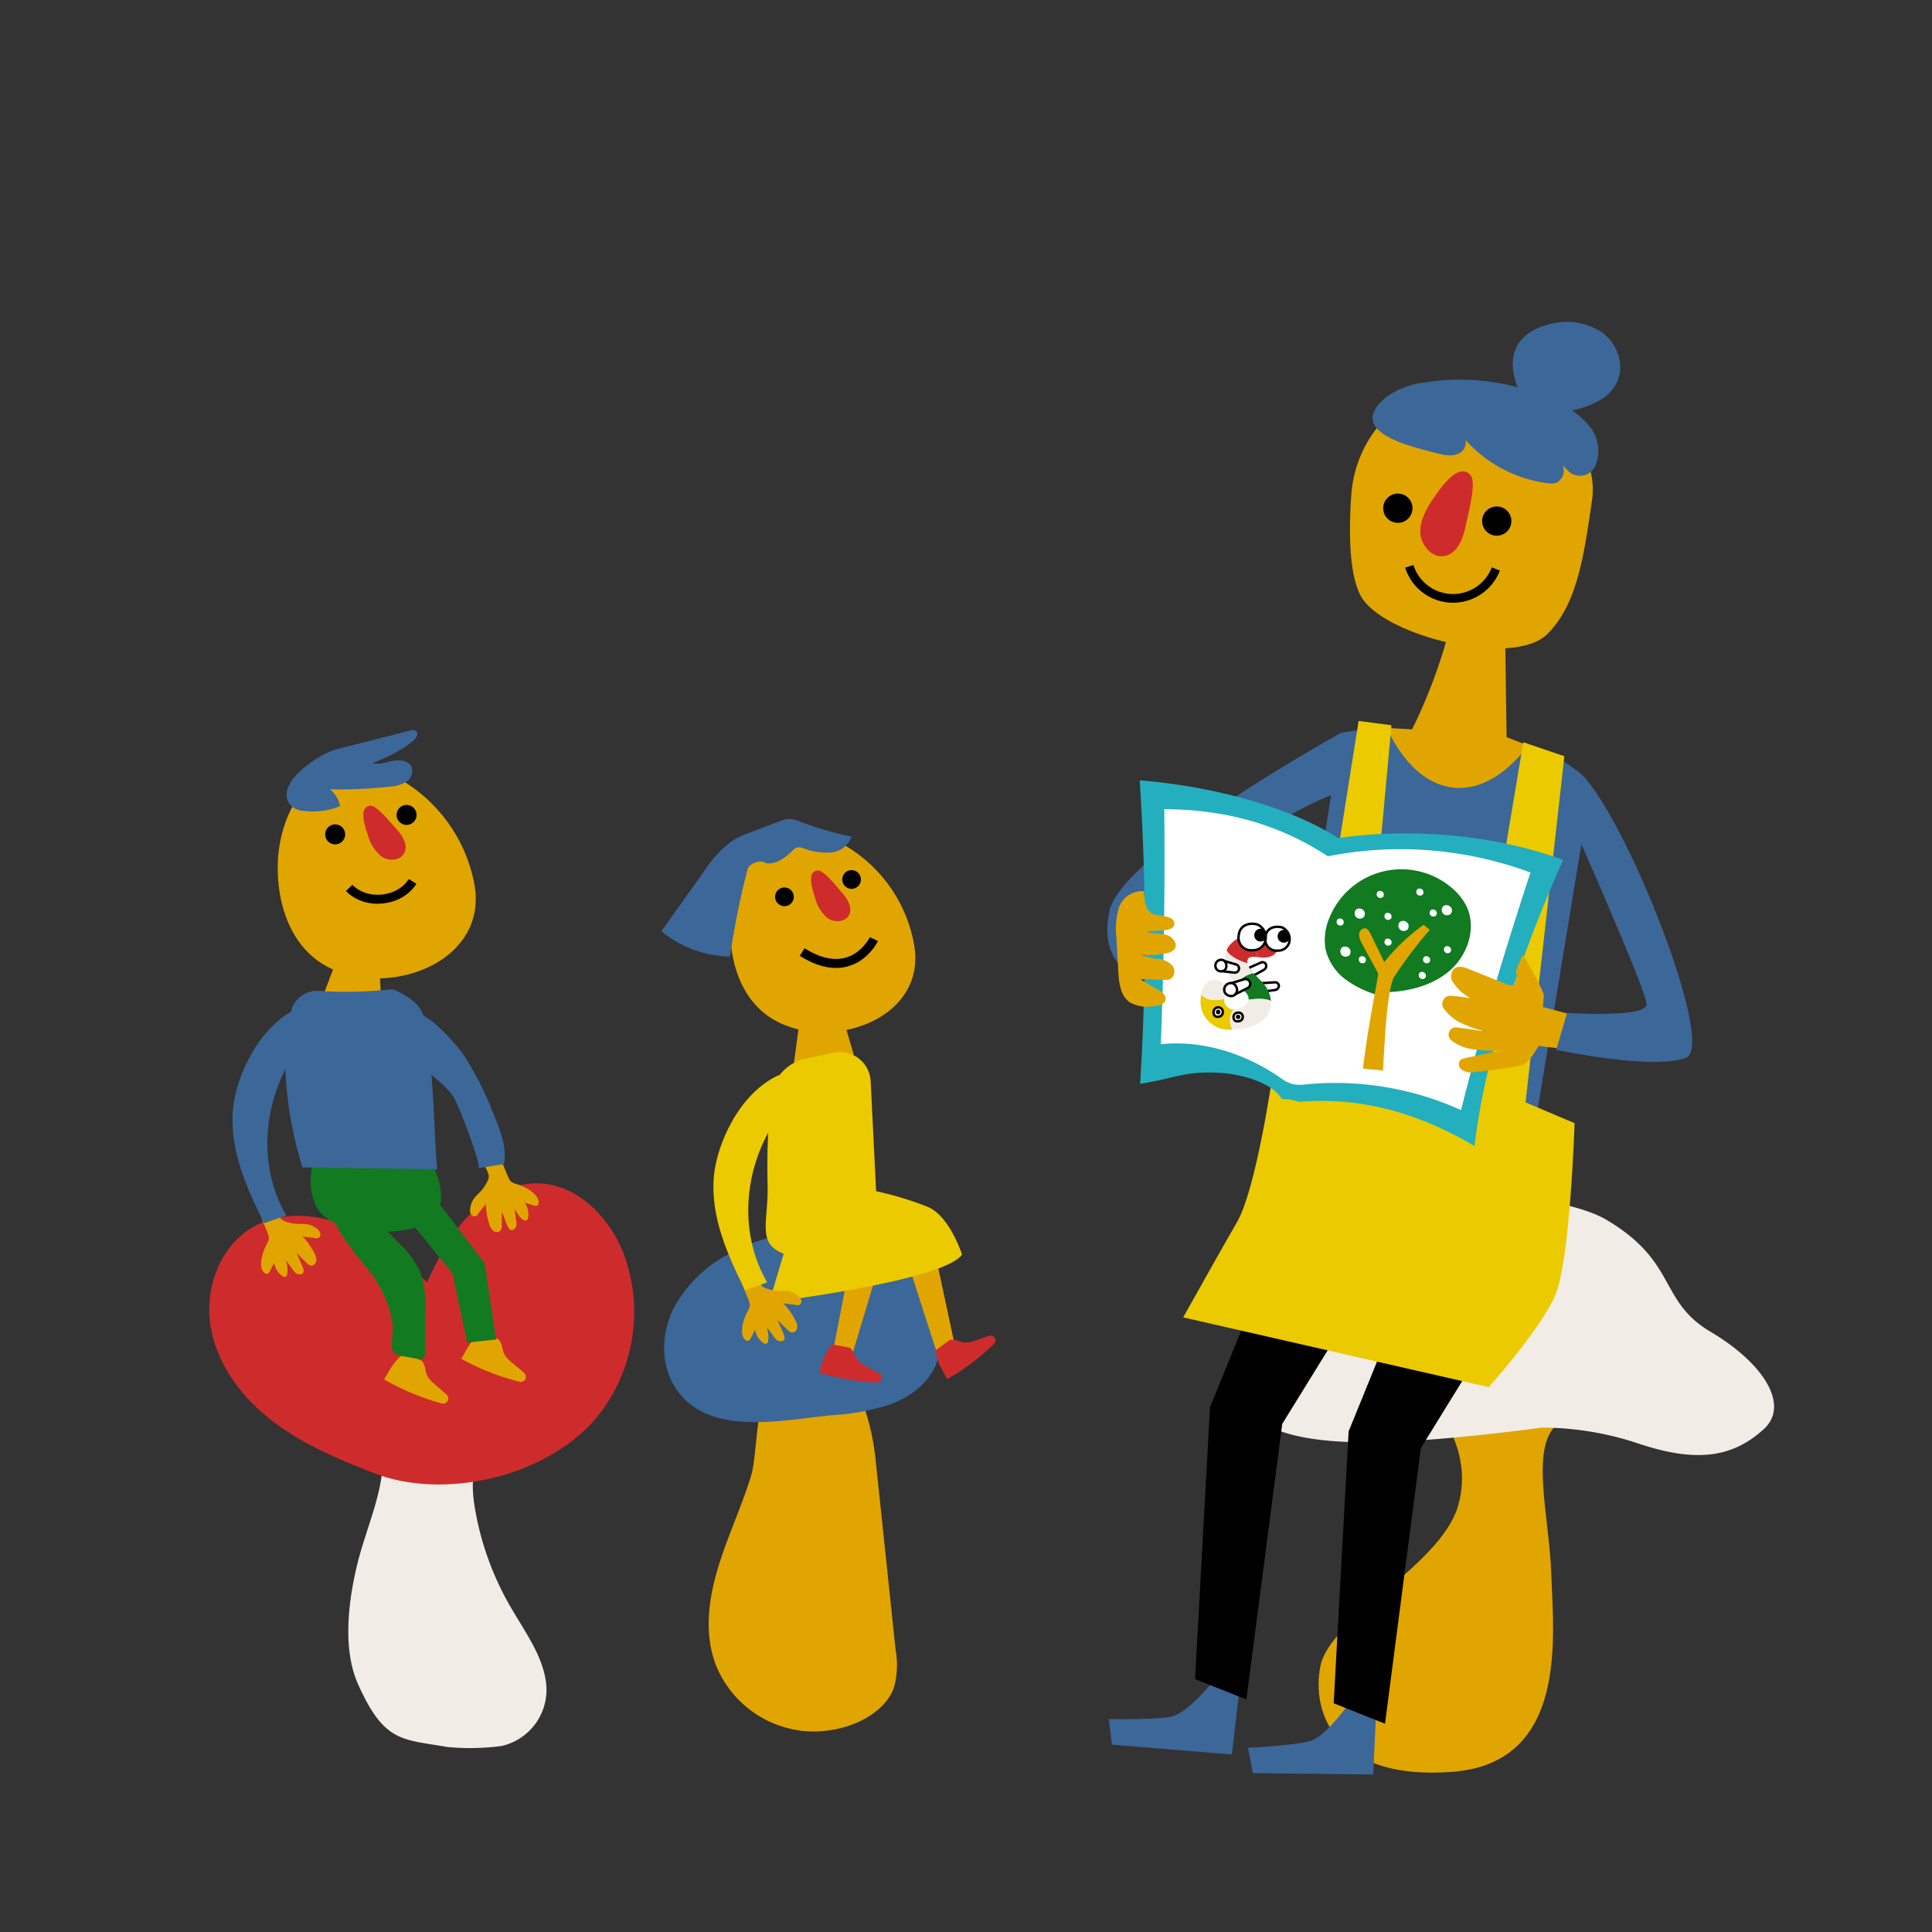 <?xml version="1.0" encoding="UTF-8"?> <svg xmlns="http://www.w3.org/2000/svg" viewBox="0 0 360 360"><rect x="0" y="0" width="360" height="360" fill="#333333" stroke="none"/><defs><style> .cls-1 { fill: #e1a500; } .cls-2 { fill: #3c6799; } .cls-3 { fill: #f1ece5; } .cls-4 { fill: #ce2c2c; } .cls-10, .cls-5 { fill: none; stroke-miterlimit: 10; } .cls-10, .cls-11, .cls-12, .cls-5 { stroke: #000; } .cls-5 { stroke-width: 1.622px; } .cls-6 { fill: #ebca00; } .cls-7 { fill: #23afbe; } .cls-11, .cls-8 { fill: #fff; } .cls-9 { fill: #127a20; } .cls-10 { stroke-width: 1.673px; } .cls-11, .cls-12 { stroke-linecap: round; stroke-linejoin: round; stroke-width: 0.449px; } </style></defs><title>class2-2</title><g id="menu"><path class="cls-1" d="M139.985,274.887c-1.8,5.887-4.513,11.6-6.264,17.493s-2.5,12.131-.341,17.853a19.78,19.78,0,0,0,15.045,12.133c7.365,1.3,16.194-2.157,18.178-8.01a15.985,15.985,0,0,0,.284-6.9q-1.871-17.782-3.742-35.564c-.563-5.349-3.441-21.947-14.942-19.332C140.366,254.346,141.443,270.109,139.985,274.887Z"></path><path class="cls-2" d="M125.517,258.036c-2.43-4.184-2.222-9.581-.144-13.951A24.108,24.108,0,0,1,135.4,233.9a30.927,30.927,0,0,1,19.086-4.023,25.754,25.754,0,0,1,16.928,9.375c3.431,4.384,5.184,10.6,2.724,15.6-1.635,3.321-4.889,5.618-8.367,6.886a43.679,43.679,0,0,1-10.894,1.981C145.586,264.605,131.243,268,125.517,258.036Z"></path><g><path class="cls-1" d="M266.38,260.936s8.633,8.648,5.267,19.8-23.8,20.74-25.6,29.683,2.976,21.426,24.626,19.733,18.751-25.364,18.4-36.61-4.347-24.831,1.741-28.608S266.38,260.936,266.38,260.936Z"></path><path class="cls-3" d="M287.273,266.013s-18.246,2.557-30.963,2.735-27.712-1.787-23.564-12.914c3.258-8.74,13.322-9.323,20.566-13.76,5.36-3.283,6.711-12.244,14.146-16.026,10.224-5.2,26.323-2.042,31.86,1.236,13.343,7.9,9.659,15.1,19.444,20.89s14.8,13.6,9.92,18.1c-6.3,5.8-13.482,6-23.355,2.721A57,57,0,0,0,287.273,266.013Z"></path></g><g><path class="cls-3" d="M95.044,299.262c2.614,4.563,5.955,9.011,6.667,14.008a10.736,10.736,0,0,1-8.273,12.074,44.627,44.627,0,0,1-10.024.19c-8.5-1.485-11.8-.778-16.683-11.678-3-6.687-1.789-15.872-.055-22.782,2.211-8.815,7.339-18.121,2.9-26.366a140.135,140.135,0,0,0,22.114-1.456c-2.049,6.617-4.41,9.854-3.306,17.1A54.612,54.612,0,0,0,95.044,299.262Z"></path><path class="cls-4" d="M111.524,263.708a31.174,31.174,0,0,0,4.911-29.5c-2.533-7.029-8.574-13.463-16.042-13.7-4.911-.155-9.609,2.412-13.019,5.95s-5.711,7.981-7.787,12.435c-4.574-3.949-9.244-7.958-14.794-10.346s-12.225-2.943-17.5.013c-6.256,3.51-9.2,11.45-8.057,18.532S45,260.332,50.68,264.716s12.382,7.209,19.071,9.8C82.981,279.644,102.393,275.093,111.524,263.708Z"></path></g><g><path class="cls-2" d="M249.834,136.58s-40.579,22.4-43.056,33.019,6.1,13.2,6.1,13.2l3.516-6.667s-3.871-2.893-1.54-6.776,31.553-22.476,36.034-21.817S249.834,136.58,249.834,136.58Z"></path><path class="cls-2" d="M295.151,154.415,285.669,211.9l-46.267-8.49,10.432-66.828s5.339-1.355,13.934-.42c1.529.166,18.3,2.262,20.124,2.7,8.437,2.039,12.033,6.828,12.033,6.828Z"></path><path class="cls-2" d="M227.148,311.946s-5.586,7.343-8.992,7.948-11.544.43-11.544.43l.576,4.761,22.351,1.84,1.664-14.213Z"></path><path class="cls-1" d="M263.12,135.906a98.5,98.5,0,0,0,7.713-21.7l9.579.68.318,22.463,3.955,1.555s-5.9,8.917-14.117,7.825-12.1-11.09-12.1-11.09Z"></path><path class="cls-1" d="M258.154,77.931a22.771,22.771,0,0,0-6.346,14.149c-.463,6.347-.518,14.614,1.7,18.868,3.909,7.488,28.37,13.6,34.812,7.2,5.555-5.525,6.8-14.478,8.321-24.885a14.221,14.221,0,0,0-11.073-15.951L263.38,72.514Z"></path><circle cx="260.469" cy="94.698" r="2.727"></circle><circle cx="278.898" cy="97.094" r="2.727"></circle><path class="cls-4" d="M273.144,97.821c-.47,2.5-1.6,5.465-4.115,5.809-2.326.317-4.3-2.108-4.372-4.455s1.2-4.507,2.53-6.442c1.364-1.986,4.595-6.7,6.828-4.19C275.225,89.9,273.462,96.134,273.144,97.821Z"></path><path class="cls-5" d="M262.6,105.527a8.548,8.548,0,0,0,16.127.493"></path><polygon points="233.204 243.212 225.467 262.209 222.682 312.877 232.244 316.68 238.927 265.318 250.608 246.406 233.204 243.212"></polygon><path class="cls-2" d="M252.45,315.887s-5.06,7.715-8.415,8.557-11.486,1.235-11.486,1.235l.907,4.71,22.425.273.667-14.294Z"></path><polygon points="259.035 247.715 251.298 266.712 248.513 317.38 258.075 321.183 264.758 269.821 276.439 250.909 259.035 247.715"></polygon><path class="cls-6" d="M220.473,245.473l56.928,13s9.634-10.7,12.408-17.16,3.592-32.028,3.592-32.028l-9.135-3.87,7.229-64.5-7.653-2.609-3.767,22.5-22.8-3.939,2-21.729-6.117-.8-10.321,65.133-5.851,1.762s-3,20.518-6.506,26.523C227.915,232.158,220.473,245.473,220.473,245.473Z"></path><path class="cls-2" d="M267.5,84.4c1.522.4,3.24.774,4.589-.037s1.469-3.343-.071-3.667a24.722,24.722,0,0,0,16.341,9.337,3.44,3.44,0,0,0,1.659-.086,2.531,2.531,0,0,0,1.288-2.885,7.38,7.38,0,0,0-1.673-2.964,10.308,10.308,0,0,0,2.492,3.564,3.118,3.118,0,0,0,5.166-.942,7.182,7.182,0,0,0-.994-7.147,15.787,15.787,0,0,0-5.962-4.556,41.347,41.347,0,0,0-25-3.729A14.77,14.77,0,0,0,258.311,74C250.459,80.406,262.8,83.163,267.5,84.4Z"></path><path class="cls-2" d="M283.431,73.592c-1.418-2.833-2.264-6.316-.759-9.1,1.177-2.18,3.566-3.457,5.97-4.058a12.011,12.011,0,0,1,9.8,1.452c2.776,1.978,4.3,5.827,3.017,8.985-1.458,3.595-5.68,5.121-9.5,5.806-3.048.547-7.1.235-8.009-2.726"></path><path class="cls-7" d="M291.264,160.236a276.992,276.992,0,0,0-11.931,31.848,120.876,120.876,0,0,0-4.578,21.46c-11.466-6.792-22.212-9.1-32.72-8.233a9.6,9.6,0,0,0-3.209-.544c-1.863-3.233-8.049-4.655-11.4-4.852-6.793-.4-8.231.993-14.982,2.031a440.139,440.139,0,0,0-.077-56.534s22.06,1.282,37.026,10.767C249.4,156.179,270.04,152.466,291.264,160.236Z"></path><path class="cls-8" d="M216.3,194.59q.87-21.894.644-43.813c10.923.05,21.058,2.587,30.493,8.782a69.669,69.669,0,0,1,37.754,3.027c-4.811,14.468-9.226,29.394-12.946,44.265a56.868,56.868,0,0,0-29.6-4.727,5.507,5.507,0,0,1-3.851-1.144C232.236,196.349,224,193.719,216.3,194.59Z"></path><path class="cls-1" d="M282.4,181.111c.731,1.424-.086,1.464-.027,1.716.29,1.24-1.517.626-1.517.626l-7.194-2.9c-.945-.382-2.1-.748-2.855.139a1.976,1.976,0,0,0-.079,2.309,8.95,8.95,0,0,0,7.661,4.067,37.791,37.791,0,0,0-8.012-1.523A1.511,1.511,0,0,0,269,187.889a8.917,8.917,0,0,0,3,2.617,22.759,22.759,0,0,0,6.393,2q-3.46-.631-6.955-1.056a1.354,1.354,0,0,0-.973,2.428,8.439,8.439,0,0,0,2.847,1.408,20.743,20.743,0,0,0,6.644.394l-7.019,1.507a1.777,1.777,0,0,0-.786.307,1.209,1.209,0,0,0,.123,1.741,3.085,3.085,0,0,0,1.84.623s8.546-.936,9.818-1.537,2.912-3.714,2.912-3.714.806-8.164.826-9.108-3.926-7.637-3.926-7.637Z"></path><polygon class="cls-1" points="285.122 187.023 294.196 189.421 293.431 195.698 283.701 194.544 285.122 187.023"></polygon><path class="cls-2" d="M292.008,188.745l-2.037,6.879s18.168,3.853,24.2,1.466S300.778,146.9,293.3,143.279l-1.092,8.45s14.674,32.931,14.62,35.448S292.008,188.745,292.008,188.745Z"></path><path class="cls-1" d="M218.824,172.127c.013.841-1.084,1.155-1.923,1.208l-3.263.208c1.106.535,2.424.321,3.614.623s2.328,1.673,1.617,2.675a2.3,2.3,0,0,1-1.44.752,15.158,15.158,0,0,1-4.692.294,7.435,7.435,0,0,0,2.925.771,4.252,4.252,0,0,1,2.728,1.2,1.716,1.716,0,0,1-.352,2.6,2.516,2.516,0,0,1-1.073.121l-4.572-.147,3.442,2.02c.683.4,1.462.984,1.366,1.77-.113.929-1.3,1.225-2.233,1.286a6.92,6.92,0,0,1-4.439-.728c-1.752-1.211-2.033-3.643-2.151-5.769l-.348-6.279a13.451,13.451,0,0,1,.519-5.768,4.582,4.582,0,0,1,4.614-2.9c.12,1.482.062,2.914,1.187,3.954C215.3,170.9,218.8,170.3,218.824,172.127Z"></path></g><g><polygon class="cls-1" points="70.637 179.398 71.194 189.225 59.158 188.248 63.052 178.061 70.637 179.398"></polygon><path class="cls-1" d="M88.4,164.8a28.708,28.708,0,0,0-13.354-19.3c-3.446-2.057-7.545-3.384-11.479-2.587-7.666,1.552-11.655,10.374-11.811,18.194-.13,6.547,1.865,13.562,7.03,17.586C69.406,186.972,91.212,180.476,88.4,164.8Z"></path><path class="cls-9" d="M80.135,215.984s6.309,10.841-3.233,12.934c-6.238,1.368-16.172.637-18.216-4.643a11.458,11.458,0,0,1,.4-9.428Z"></path><path class="cls-2" d="M81.473,217.886c-8.436-.114-16.67-.244-25.106-.358a69.426,69.426,0,0,1-3.228-21.756,21.294,21.294,0,0,1,1.326-8.049,4.981,4.981,0,0,1,4.962-3.075,79.135,79.135,0,0,0,13.682-.319,13.051,13.051,0,0,1,3.442,1.862c3.065,2.273,2.477,4.511,2.917,6.794C80.885,200.341,80.883,212.365,81.473,217.886Z"></path><path class="cls-2" d="M62.572,139.652,76.4,136.134a1.339,1.339,0,0,1,1.063.029c.679.449.057,1.493-.59,1.988a26.861,26.861,0,0,1-7.5,4.033c1.254.382,2.577-.148,3.862-.405s2.914-.064,3.456,1.129a2.383,2.383,0,0,1-1.013,2.784,6.6,6.6,0,0,1-3.06.883,84.657,84.657,0,0,1-11.1.507,5.522,5.522,0,0,1,1.84,3.119,13.17,13.17,0,0,1-6.862.885,3.582,3.582,0,0,1-2.47-1.158C50.988,145.813,59.8,140.357,62.572,139.652Z"></path><path class="cls-4" d="M73.766,154.37c1.188,1.269,2.37,3.087,1.542,4.615-.764,1.411-2.9,1.523-4.222.613a7.711,7.711,0,0,1-2.532-4c-.544-1.554-1.838-5.239.447-5.458C70.238,150.025,72.964,153.514,73.766,154.37Z"></path><circle cx="62.452" cy="155.473" r="1.864"></circle><circle cx="75.758" cy="151.849" r="1.864"></circle><path class="cls-1" d="M89.675,248.25c-1.976,1.492-2.415,2.757-3.727,4.949a45.8,45.8,0,0,0,10.846,4.271.956.956,0,0,0,1.074-1.4c-.317-.531-2.844-2.271-3.579-3.247-.913-1.211-.413-2-1.366-3.228Z"></path><path class="cls-1" d="M75.378,252.153c-2,1.453-2.468,2.709-3.823,4.875a45.8,45.8,0,0,0,10.76,4.483.956.956,0,0,0,1.1-1.382c-.307-.538-2.8-2.327-3.515-3.317-.889-1.229-.374-2-1.3-3.254Z"></path></g><g><g><polygon class="cls-1" points="156.49 187.717 159.095 196.56 147.909 198.238 149.286 188.116 156.49 187.717"></polygon><path class="cls-1" d="M170.356,176.164a26.889,26.889,0,0,0-12.272-18.238c-3.2-1.969-7.026-3.262-10.721-2.564-7.2,1.361-11.042,9.576-11.283,16.9-.2,6.13,1.581,12.725,6.371,16.557C152.3,196.7,172.805,190.879,170.356,176.164Z"></path><path class="cls-4" d="M156.781,166.216c1.1,1.2,2.183,2.919,1.389,4.341-.733,1.312-2.735,1.391-3.962.523a7.227,7.227,0,0,1-2.323-3.775c-.491-1.462-1.658-4.929.485-5.106C153.53,162.1,156.041,165.4,156.781,166.216Z"></path><circle cx="146.171" cy="167.111" r="1.746"></circle><circle cx="158.678" cy="163.878" r="1.746"></circle><path class="cls-2" d="M135.808,157.154a22.921,22.921,0,0,0-4.795,5.432l-7.767,10.946a20.673,20.673,0,0,0,12.788,4.71,145.928,145.928,0,0,1,3.126-15.749,2.994,2.994,0,0,1,.418-1.051,3.238,3.238,0,0,1,2.573-.888c1.643,1.032,4.074-.586,5.439-1.965a2.316,2.316,0,0,1,.836-.641,2.107,2.107,0,0,1,1.284.119,12.346,12.346,0,0,0,5.087.79,4.454,4.454,0,0,0,3.878-2.967,64.963,64.963,0,0,1-9.581-2.779,5.211,5.211,0,0,0-2.4-.5,5.032,5.032,0,0,0-1.146.329l-6.744,2.538A12.189,12.189,0,0,0,135.808,157.154Z"></path><polyline class="cls-1" points="174.614 235.259 177.995 251.049 174.4 251.524 169.066 234.978"></polyline><polyline class="cls-1" points="163.256 237.588 158.605 253.052 155.226 251.735 158.529 234.667"></polyline><path class="cls-4" d="M174.361,251.592c.224,2.309,1.02,3.279,2.127,5.4a42.839,42.839,0,0,0,8.721-6.57.9.9,0,0,0-.594-1.545c-.58-.006-3.207,1.159-4.346,1.269-1.414.135-1.8-.648-3.247-.49Z"></path><path class="cls-4" d="M155.086,250.5c-1.528,1.745-1.691,2.988-2.477,5.248a42.925,42.925,0,0,0,10.76,1.855.9.9,0,0,0,.718-1.491c-.392-.427-3.04-1.543-3.9-2.3-1.067-.937-.758-1.753-1.867-2.7Z"></path></g><path class="cls-6" d="M162.226,201.268a5.733,5.733,0,0,0-6.913-5.107L149.55,197.4a8.306,8.306,0,0,0-5.93,6.967,134,134,0,0,0-.593,16.33c.2,6.974-2.106,10.953,3,12.916l-2.71,9.074s32.658-4.006,35.942-8.931c0,0-2.269-7.095-6.319-8.847a61.625,61.625,0,0,0-9.689-2.948Z"></path><path class="cls-1" d="M148.571,241.355a1.774,1.774,0,0,1,.714.892.777.777,0,0,1-.439.953,1.157,1.157,0,0,1-.6-.04c-.334-.082-1.674-.176-2.3-.33a12.67,12.67,0,0,1,2.239,3.141,2.534,2.534,0,0,1,.362,1.4,1,1,0,0,1-.955.93,1.5,1.5,0,0,1-.877-.529l-1.778-1.754c.195.691.98,2.14,1.176,2.832a1.2,1.2,0,0,1,.062.618c-.156.6-1.078.566-1.532.146s-1.267-1.805-1.742-2.2a5.248,5.248,0,0,1,.2,2.655.512.512,0,0,1-.761.252,3.821,3.821,0,0,1-1.65-2.524l-.819,1.586a.951.951,0,0,1-.284.378c-.352.233-.822-.092-1.024-.463-.752-1.38.079-3.755.823-5.139a2.4,2.4,0,0,0,.341-.986c.04-.771-1.734-4.057-1.569-4.737.276-1.132,1.733-.765,2.879-.955.782,2.128.629,2.4,2.781,2.883C145.733,240.8,146.862,240.085,148.571,241.355Z"></path><path class="cls-6" d="M145.613,207.2c-7.133,9.478-8.2,22.271-2.659,31.754l-4.121,1.443c-3.3-6.608-6.465-13.7-5.818-21.181.507-5.862,4.66-15.548,12.192-18.926"></path><path class="cls-1" d="M58.956,228.883a1.78,1.78,0,0,1,.714.892.777.777,0,0,1-.439.953,1.178,1.178,0,0,1-.6-.04c-.334-.082-1.674-.176-2.3-.33a12.63,12.63,0,0,1,2.24,3.141,2.534,2.534,0,0,1,.362,1.4,1,1,0,0,1-.955.93,1.5,1.5,0,0,1-.877-.529l-1.778-1.755c.2.692.98,2.141,1.176,2.833a1.193,1.193,0,0,1,.061.618c-.155.6-1.077.566-1.531.146s-1.267-1.8-1.742-2.2a5.26,5.26,0,0,1,.2,2.655.512.512,0,0,1-.761.253,3.825,3.825,0,0,1-1.651-2.525l-.818,1.587a.958.958,0,0,1-.284.378c-.352.233-.822-.092-1.024-.463-.752-1.38.079-3.755.822-5.14a2.393,2.393,0,0,0,.342-.985c.039-.771-1.734-4.058-1.569-4.737.275-1.132,1.733-.765,2.879-.955.782,2.128.629,2.4,2.781,2.883C56.117,228.326,57.247,227.613,58.956,228.883Z"></path><path class="cls-2" d="M56,194.725c-7.132,9.478-8.2,22.271-2.658,31.754l-4.121,1.443c-3.3-6.609-6.465-13.7-5.818-21.182.506-5.862,4.66-15.548,12.192-18.925"></path><path class="cls-10" d="M162.839,174.987s-3.98,8.344-13.366,2.411"></path></g><path class="cls-1" d="M87.628,225.093a1.774,1.774,0,0,0,.124,1.135.777.777,0,0,0,.985.365,1.172,1.172,0,0,0,.4-.452c.179-.293,1.061-1.306,1.4-1.858a12.654,12.654,0,0,0,.633,3.805,2.531,2.531,0,0,0,.736,1.25,1,1,0,0,0,1.333-.016,1.5,1.5,0,0,0,.246-1l.021-2.5c.35.628.817,2.208,1.167,2.836a1.207,1.207,0,0,0,.393.481c.533.314,1.163-.36,1.188-.978s-.378-2.173-.321-2.788c.569.811.912,1.622,1.731,2.023a.513.513,0,0,0,.717-.359,3.823,3.823,0,0,0-.614-2.953l1.7.545a.947.947,0,0,0,.468.067c.414-.083.517-.646.4-1.051-.443-1.508-2.708-2.6-4.213-3.057a2.4,2.4,0,0,1-.938-.457c-.572-.518-1.637-4.1-2.234-4.461-.995-.607-1.767.682-2.713,1.357.949,2.059,1.249,2.143.068,4C89.244,222.694,87.941,222.987,87.628,225.093Z"></path><path class="cls-9" d="M70.013,238.488c1.889,3.213,3.537,6.831,3.095,10.531-.133,1.116-.373,2.466.5,3.178a2.887,2.887,0,0,0,1.362.492l3.356.6c.633.1.9-.78.9-1.422l0-7.815a18.655,18.655,0,0,0-.881-6.956,18.647,18.647,0,0,0-4.52-5.948c-1.784-1.788-8.656-9.523-11.241-6.85C59.739,227.238,68.537,235.977,70.013,238.488Z"></path><polygon class="cls-9" points="81.521 223.837 90.298 235.385 92.441 249.586 87.064 250.167 84.293 237.233 75.978 227.07 81.521 223.837"></polygon><path class="cls-2" d="M89.1,217.668l4.818-.758c.556-3.172-.714-6.349-1.958-9.319a57.7,57.7,0,0,0-5.61-11.08c-1.282-1.823-7.284-9.015-10.226-7.724-2.633,1.155-.14,6.54,1.09,8.273,1.965,2.772,5.29,4.382,7.269,7.286C85.352,205.617,89.944,217.536,89.1,217.668Z"></path><path class="cls-10" d="M76.882,164.235c-2.429,3.858-8.655,4.5-11.817,1.214"></path><path class="cls-9" d="M256.951,185.473a18.7,18.7,0,0,1-6.188-2.934,9.833,9.833,0,0,1-3.749-5.608,10.257,10.257,0,0,1,.676-5.841,14.466,14.466,0,0,1,22.792-5.682,10.625,10.625,0,0,1,2.822,3.556c1.794,3.859.277,8.7-2.836,11.6s-7.487,4.111-11.738,4.3"></path><path class="cls-1" d="M253.961,199.064c.929-7.317,1.844-11.806,2.87-17.616-.987-1.9-2.088-3.8-3.075-5.7a3.225,3.225,0,0,1-.507-1.684c.048-.593.573-1.188,1.157-1.078.488.092.771.592.987,1.039l2.541,5.251a36.267,36.267,0,0,1,7.343-6.957l1.139.926a85.121,85.121,0,0,0-6.566,8.675c-1.536,2.323-1.9,14.329-2.172,17.61C256.631,199.248,255.007,199.345,253.961,199.064Z"></path><g><path class="cls-8" d="M252.817,170.993a1.016,1.016,0,0,1-.08-1.554,1.057,1.057,0,0,1,1.542.527c.132.587-.063,1.265-1.076,1.2Z"></path><path class="cls-8" d="M260.976,173.3a1.016,1.016,0,0,1-.08-1.554,1.059,1.059,0,0,1,1.543.527c.132.587-.064,1.265-1.076,1.2Z"></path><path class="cls-8" d="M269.047,170.372a1.016,1.016,0,0,1-.08-1.554,1.057,1.057,0,0,1,1.542.527c.133.588-.063,1.265-1.075,1.2Z"></path><path class="cls-8" d="M250.156,178.088a1.016,1.016,0,0,1-.08-1.554,1.057,1.057,0,0,1,1.542.527c.133.588-.063,1.265-1.075,1.2Z"></path><path class="cls-8" d="M256.807,167.2a.709.709,0,0,1-.056-1.084.738.738,0,0,1,1.076.368c.093.41-.044.882-.75.838Z"></path><path class="cls-8" d="M258.25,171.282a.708.708,0,0,1-.056-1.084.739.739,0,0,1,1.076.368c.092.41-.045.882-.751.838Z"></path><path class="cls-8" d="M249.336,172.339a.709.709,0,0,1-.056-1.084.738.738,0,0,1,1.076.368c.093.41-.044.883-.75.838Z"></path><path class="cls-8" d="M266.675,170.661a.708.708,0,0,1-.056-1.084.738.738,0,0,1,1.076.368c.092.41-.044.883-.75.838Z"></path><path class="cls-8" d="M269.336,177.491a.709.709,0,0,1-.056-1.085.739.739,0,0,1,1.076.368c.092.41-.044.883-.75.839Z"></path><path class="cls-8" d="M265.445,179.366a.709.709,0,0,1-.056-1.084.738.738,0,0,1,1.076.367c.093.41-.044.883-.75.839Z"></path><path class="cls-8" d="M258.261,176.084a.709.709,0,0,1-.056-1.084.738.738,0,0,1,1.076.368c.093.41-.044.882-.75.838Z"></path><path class="cls-8" d="M253.472,179.366a.708.708,0,0,1-.056-1.084.738.738,0,0,1,1.076.367c.092.41-.044.883-.75.839Z"></path><path class="cls-8" d="M264.647,182.293a.709.709,0,0,1-.056-1.085.739.739,0,0,1,1.076.368c.092.41-.044.883-.75.839Z"></path><path class="cls-8" d="M264.192,166.759a.708.708,0,0,1-.056-1.084.738.738,0,0,1,1.076.367c.092.41-.044.883-.751.839Z"></path></g><g><path class="cls-11" d="M234.919,179.374l-2.305,1.018.85,1.454,2.046-1.14a.818.818,0,0,0,.355-1.07h0A.711.711,0,0,0,234.919,179.374Z"></path><path class="cls-11" d="M237.514,183.043l-2.465.155.339,1.577,2.218-.307a.8.8,0,0,0,.689-.863h0A.7.7,0,0,0,237.514,183.043Z"></path><g><path class="cls-4" d="M238.06,175.747c.1,1.037.015,2.4-2.144,2.668a6.179,6.179,0,0,1-1.367-.047l0-.037s-1.18-1.436-.732-4.423l0-.027C236.622,173.475,237.974,174.857,238.06,175.747Z"></path><path class="cls-9" d="M235.68,183.578a5.779,5.779,0,0,1,1.137,2.907l-.064.006c-1.353-.679-3.965-.217-4.106-.191.184-1.121-1.387-2.247-2.2-2.887l.009-.011a4.633,4.633,0,0,1,3.1-2.051l.022-.021C234.282,182.107,235.149,182.878,235.68,183.578Z"></path><path class="cls-3" d="M236.753,186.491l.064-.006a4.036,4.036,0,0,1-.556,2.454c-1.1,1.82-3.419,2.908-6.629,2.937a3.369,3.369,0,0,1-.424-1.583,2.924,2.924,0,0,1,.652-2.186v-.019c1.162.018,2.615-.742,2.787-1.788h0C232.788,186.274,235.4,185.812,236.753,186.491Z"></path><path class="cls-4" d="M234.553,178.331l0,.037c-1.054-.113-2.05-.235-2.136.753a1.414,1.414,0,0,0,.019.366l-.014,0s-2.893-.764-3.823-2.311l-.078.006a4.834,4.834,0,0,1,.456-.873,5.84,5.84,0,0,1,3.34-2.075,9.26,9.26,0,0,1,1.5-.356l0,.027C233.373,176.9,234.553,178.331,234.553,178.331Z"></path><path class="cls-3" d="M233.573,181.33l-.022.021a4.633,4.633,0,0,0-3.1,2.051l-.009.011c-.094-.074-.178-.141-.248-.2a6.091,6.091,0,0,1-1.75-2.941,5.106,5.106,0,0,1,.069-3.086l.078-.006c.93,1.547,3.823,2.311,3.823,2.311l.014,0A4.205,4.205,0,0,0,233.573,181.33Z"></path><path class="cls-6" d="M229.86,188.088v.019a2.924,2.924,0,0,0-.652,2.186,3.369,3.369,0,0,0,.424,1.583q-.371,0-.756-.012a5.231,5.231,0,0,1-5.167-4.89,7.476,7.476,0,0,1,.108-1.626l.027,0c1.544,1.629,4.225.772,4.225.772h.033a1.859,1.859,0,0,0,1.119,1.86A2.047,2.047,0,0,0,229.86,188.088Z"></path><path class="cls-3" d="M226.384,182.562c2.157.039,2,2.178,1.806,2.843a2.553,2.553,0,0,0-.088.719h-.033s-2.681.857-4.225-.772l-.027,0C224.078,183.9,224.822,182.534,226.384,182.562Z"></path></g><path class="cls-11" d="M238.077,177.134a2.106,2.106,0,0,1-2.31-2.41c.209-2.364,2.691-2.163,3.311-1.828a2.4,2.4,0,0,1,1.144,2.737A2.123,2.123,0,0,1,238.077,177.134Z"></path><path class="cls-12" d="M238.961,175.391a.951.951,0,0,1-.643-1.119.962.962,0,0,1,1.525-.587,1.171,1.171,0,0,1,.128,1.408A.991.991,0,0,1,238.961,175.391Z"></path><path class="cls-11" d="M233.375,177.066a2.343,2.343,0,0,1-2.571-2.681c.233-2.629,2.994-2.405,3.683-2.032a2.662,2.662,0,0,1,1.274,3.044A2.362,2.362,0,0,1,233.375,177.066Z"></path><path class="cls-12" d="M234.609,175.172a.952.952,0,0,1-.644-1.119.962.962,0,0,1,1.525-.587,1.171,1.171,0,0,1,.128,1.408A.989.989,0,0,1,234.609,175.172Z"></path><path class="cls-11" d="M230.291,179.7l-2.38-.691-.187,1.961,2.242.26a.785.785,0,0,0,.9-.669h0A.783.783,0,0,0,230.291,179.7Z"></path><path class="cls-11" d="M227.326,180.981a1.054,1.054,0,0,1-.85-1.15,1.066,1.066,0,0,1,1.6-.839,1.294,1.294,0,0,1,.318,1.533A1.1,1.1,0,0,1,227.326,180.981Z"></path><path class="cls-11" d="M231.789,182.482l-2.683.833,1.048,1.972,2.282-1.155a.886.886,0,0,0,.436-1.2h0A.887.887,0,0,0,231.789,182.482Z"></path><path class="cls-11" d="M229.784,185.547a1.364,1.364,0,0,1-1.521-.558,1.221,1.221,0,0,1,.993-1.8c.727-.12,1.216.65,1.258,1.252A1.242,1.242,0,0,1,229.784,185.547Z"></path><path class="cls-11" d="M227.426,189.356s-1.182.514-1.294-.645a.888.888,0,0,1,1.43-.814A.922.922,0,0,1,227.426,189.356Z"></path><path d="M226.914,189.01a.431.431,0,0,1-.348-.471.437.437,0,0,1,.658-.344.531.531,0,0,1,.13.628A.449.449,0,0,1,226.914,189.01Z"></path><path class="cls-11" d="M231.139,190.205s-1.185.484-1.288-.589c-.092-.96,1.034-1.1,1.435-.764A.821.821,0,0,1,231.139,190.205Z"></path><path d="M230.63,189.888a.4.4,0,0,1-.344-.435c.013-.385.489-.428.659-.323a.464.464,0,0,1,.126.582A.475.475,0,0,1,230.63,189.888Z"></path></g></g></svg> 